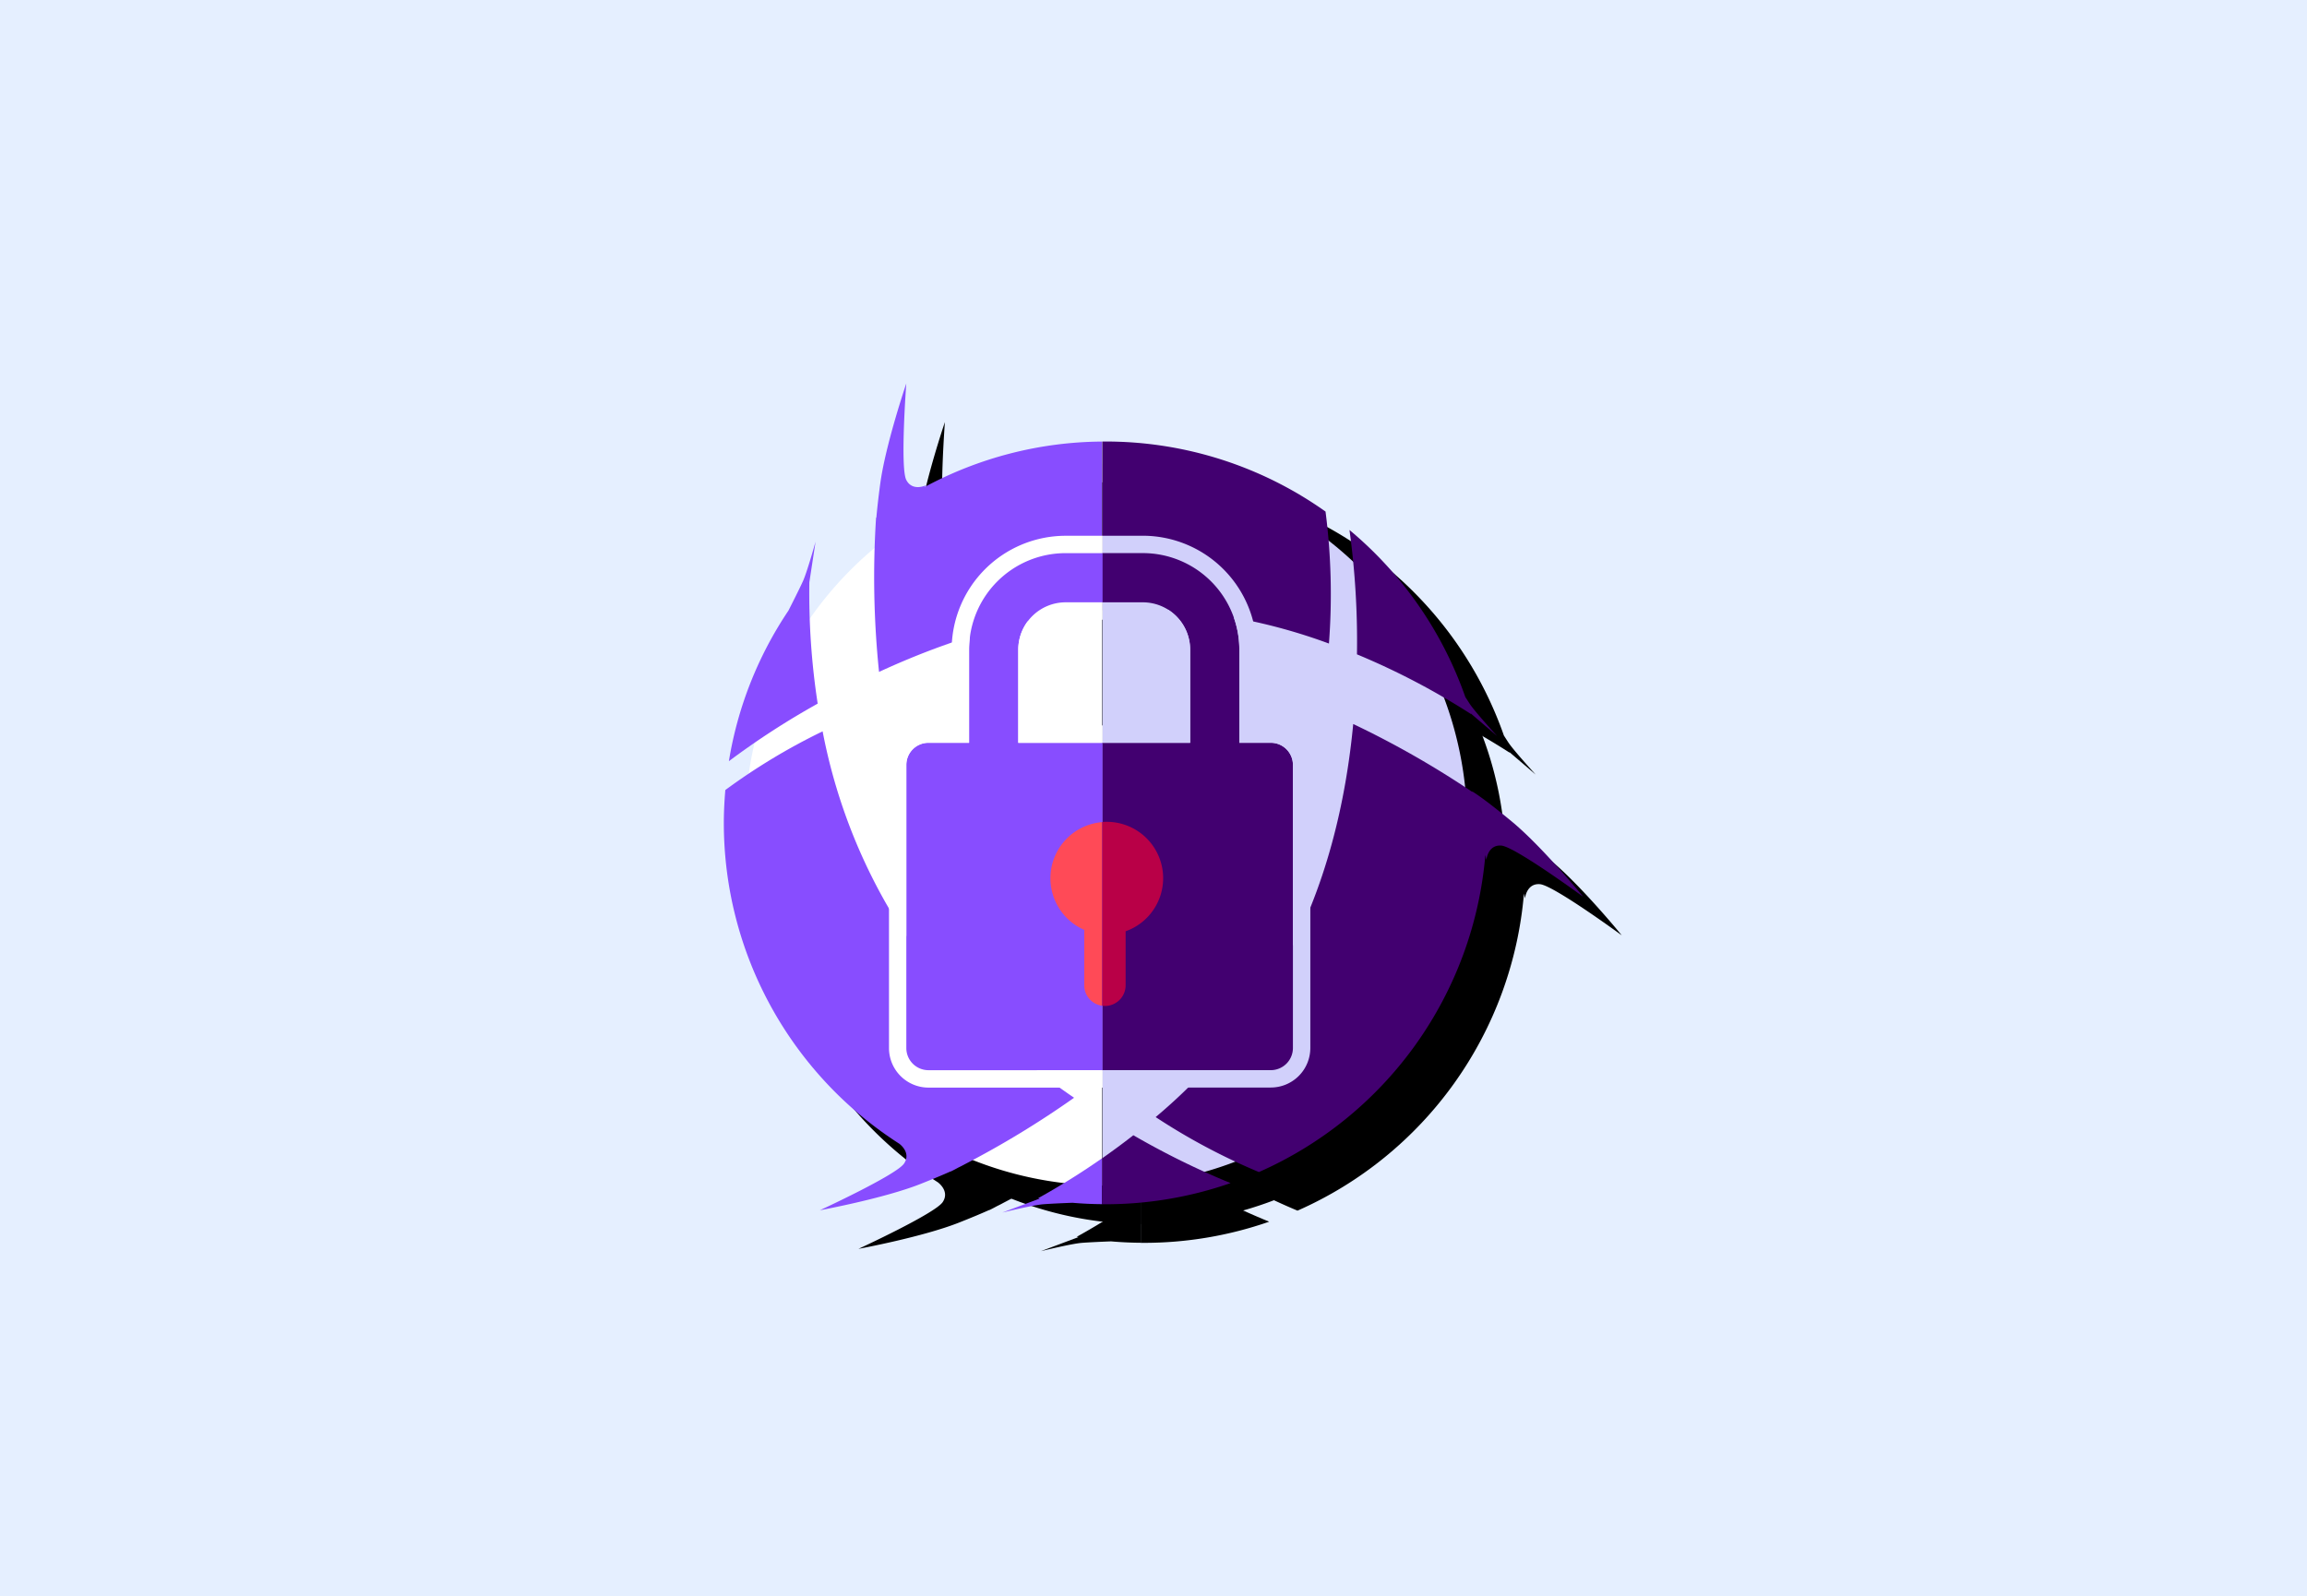 <?xml version="1.0" encoding="UTF-8"?> <svg xmlns="http://www.w3.org/2000/svg" viewBox="0 0 597.54 413.54"><defs><style>.cls-1{isolation:isolate;}.cls-2{fill:#e5efff;}.cls-3{mix-blend-mode:soft-light;}.cls-4{fill:#fff;}.cls-5{fill:#d1d0fb;}.cls-6{fill:#884dff;}.cls-7{fill:#420070;}.cls-8{fill:#ff4a57;}.cls-9{fill:#b90047;}</style></defs><g class="cls-1"><g id="Lager_1" data-name="Lager 1"><rect class="cls-2" x="-8.55" y="-11.53" width="615.07" height="436.46"></rect><g class="cls-3"><path d="M203,223.68a93.47,93.47,0,0,0,92.45,93.47V130.22A93.47,93.47,0,0,0,203,223.68Z"></path><path d="M390,223.68a93.47,93.47,0,0,0-93.47-93.47h-1V317.15h1A93.47,93.47,0,0,0,390,223.68Z"></path><path d="M249.37,136.24l.57-.55s-3.57,1.79-5.2-1.34,0-25,0-25c-.15.44-5.41,16-6.75,26-.53,3.94-.82,6.75-1,8.73l-.08.06a239.82,239.82,0,0,0,.77,39.94c16.24-7.51,36.27-14.3,57.71-16V124.4A98.26,98.26,0,0,0,249.37,136.24Z"></path><path d="M219.63,160.87l1.61-10.53s-2.16,7.81-3.28,10.26c-.86,1.91-2.89,5.91-3.75,7.61a98.17,98.17,0,0,0-15.42,39,203.85,203.85,0,0,1,23-14.91A188.34,188.34,0,0,1,219.63,160.87Z"></path><path d="M239.6,244.25a145.25,145.25,0,0,1-16.53-44.77,159.94,159.94,0,0,0-25.2,15.2c-.24,2.81-.39,5.64-.39,8.51a98.67,98.67,0,0,0,45.43,83.12c.53.4,3,2.48,1.27,5.12-1.93,2.95-21.83,12.13-21.83,12.13.47-.09,16.65-3.1,26-6.79,3.52-1.39,6.06-2.47,7.85-3.27l.09,0c.63-.31,1.28-.65,1.92-1,.83-.4,1.35-.68,1.62-.83a242.81,242.81,0,0,0,28.37-17.26C271,282.65,252.25,266.05,239.6,244.25Z"></path><path d="M278.88,320.44l.46.07-9.74,3.65s7.86-1.93,10.55-2.15c1.82-.15,5.47-.31,7.63-.39q3.8.33,7.67.36V310.09A190.92,190.92,0,0,1,278.88,320.44Z"></path><path d="M354.21,176.73a167.94,167.94,0,0,0-.88-34.19,98.33,98.33,0,0,0-57-18.15h-.84v43.75c4-.31,8-.46,12-.39A145.37,145.37,0,0,1,354.21,176.73Z"></path><path d="M361.47,179.53A188.16,188.16,0,0,1,391,195a.88.88,0,0,0-.05-.15l6.81,5.83s-5.49-6-7-8.2c-.33-.5-.76-1.17-1.23-1.91a98.89,98.89,0,0,0-30-43.26A212.57,212.57,0,0,1,361.47,179.53Z"></path><path d="M328.73,316.52a206.74,206.74,0,0,1-25.18-12.4c-2.73,2.14-5.44,4.12-8.1,6V322l.84,0A98.44,98.44,0,0,0,328.73,316.52Z"></path><path d="M401.55,222.82c-7.75-6.41-10.23-7.77-10.23-7.77l0,.11a239.69,239.69,0,0,0-30.82-17.58c-1.88,19.79-6.9,42.46-18.46,62.84a146.69,146.69,0,0,1-32.71,39,163.3,163.3,0,0,0,26.74,14.24,98.86,98.86,0,0,0,58.65-82.15l.27,1.28s.37-4,3.88-3.71,21.17,13.24,21.17,13.24C419.76,241.93,409.3,229.22,401.55,222.82Z"></path><path d="M293.33,153.3H286a25,25,0,0,0-25,25v24.14H250.47a5.72,5.72,0,0,0-5.72,5.73v73.36a5.73,5.73,0,0,0,5.72,5.73h45.12V202.45H273.74V178.31A12.27,12.27,0,0,1,286,166.05h9.6V153.3Z"></path><path d="M293.33,287.27H250.47a5.73,5.73,0,0,1-5.72-5.73V208.18a5.72,5.72,0,0,1,5.72-5.73H261V178.31a25,25,0,0,1,25-25h9.6v-4.5H286a29.55,29.55,0,0,0-29.51,29.51v19.63h-6a10.24,10.24,0,0,0-10.23,10.24v73.36a10.24,10.24,0,0,0,10.23,10.23h45.12v-4.5Z"></path><path d="M293.33,197.94H278.24V178.31a7.76,7.76,0,0,1,7.75-7.75h9.6v-4.51H286a12.27,12.27,0,0,0-12.25,12.26v24.14h21.85v-4.51Z"></path><path d="M244.75,281.54V208.18a5.72,5.72,0,0,1,5.72-5.73h0a5.72,5.72,0,0,0-5.72,5.73v73.36a5.73,5.73,0,0,0,5.72,5.73h0A5.73,5.73,0,0,1,244.75,281.54Z"></path><path d="M344.89,208.18v73.36a5.74,5.74,0,0,1-5.73,5.73h0a5.74,5.74,0,0,0,5.73-5.73V208.18a5.73,5.73,0,0,0-5.73-5.73h0A5.73,5.73,0,0,1,344.89,208.18Z"></path><path d="M331,178.31v24.14h0V178.31a25,25,0,0,0-25-25h0A25,25,0,0,1,331,178.31Z"></path><path d="M306,166.05h0a12.27,12.27,0,0,1,12.26,12.26v24.14H295.59v84.82h43.57a5.74,5.74,0,0,0,5.73-5.73V208.18a5.73,5.73,0,0,0-5.73-5.73H331V178.31a25,25,0,0,0-25-25H295.59v12.75Z"></path><path d="M318.27,178.31A12.27,12.27,0,0,0,306,166.05H295.59v4.51H306a7.76,7.76,0,0,1,7.75,7.75v19.63H295.59v4.51h22.68Z"></path><path d="M349.39,281.54V208.18a10.24,10.24,0,0,0-10.23-10.24h-3.64V178.31A29.55,29.55,0,0,0,306,148.8H295.59v4.5H306a25,25,0,0,1,25,25v24.14h8.15a5.73,5.73,0,0,1,5.73,5.73v73.36a5.74,5.74,0,0,1-5.73,5.73H295.59v4.5h43.57A10.24,10.24,0,0,0,349.39,281.54Z"></path><path d="M282.07,237.53a14.62,14.62,0,0,0,8.76,13.39v14.36a5.35,5.35,0,0,0,4.64,5.29V223A14.59,14.59,0,0,0,282.07,237.53Z"></path><path d="M301.55,265.28v-14a14.6,14.6,0,0,0-4.87-28.36c-.41,0-.81,0-1.21.06v47.58a5.85,5.85,0,0,0,.72.07A5.36,5.36,0,0,0,301.55,265.28Z"></path></g><path class="cls-4" d="M193,213.68a93.47,93.47,0,0,0,92.45,93.47V120.22A93.47,93.47,0,0,0,193,213.68Z"></path><path class="cls-5" d="M380,213.68a93.47,93.47,0,0,0-93.47-93.47h-1V307.15h1A93.47,93.47,0,0,0,380,213.68Z"></path><path class="cls-6" d="M239.37,126.24l.57-.55s-3.57,1.79-5.2-1.34,0-25,0-25c-.15.44-5.41,16-6.75,26-.53,3.94-.82,6.75-1,8.73l-.08.06a239.82,239.82,0,0,0,.77,39.94c16.24-7.51,36.27-14.3,57.71-16V114.4A98.26,98.26,0,0,0,239.37,126.24Z"></path><path class="cls-6" d="M209.63,150.87l1.61-10.53s-2.16,7.81-3.28,10.26c-.86,1.91-2.89,5.91-3.75,7.61a98.17,98.17,0,0,0-15.42,39,203.85,203.85,0,0,1,23-14.91A188.34,188.34,0,0,1,209.63,150.87Z"></path><path class="cls-6" d="M229.6,234.25a145.25,145.25,0,0,1-16.53-44.77,159.94,159.94,0,0,0-25.2,15.2c-.24,2.81-.39,5.64-.39,8.51a98.67,98.67,0,0,0,45.43,83.12c.53.4,3,2.48,1.27,5.12-1.93,2.95-21.83,12.13-21.83,12.13.47-.09,16.65-3.1,26-6.79,3.52-1.39,6.06-2.47,7.85-3.27l.09,0c.63-.31,1.28-.65,1.92-1,.83-.4,1.35-.68,1.62-.83a242.81,242.81,0,0,0,28.37-17.26C261,272.65,242.25,256.05,229.6,234.25Z"></path><path class="cls-6" d="M268.88,310.44l.46.07-9.74,3.65s7.86-1.93,10.55-2.15c1.82-.15,5.47-.31,7.63-.39q3.8.33,7.67.36V300.09A190.92,190.92,0,0,1,268.88,310.44Z"></path><path class="cls-7" d="M344.21,166.73a167.94,167.94,0,0,0-.88-34.19,98.33,98.33,0,0,0-57-18.15h-.84v43.75c4-.31,8-.46,12-.39A145.37,145.37,0,0,1,344.21,166.73Z"></path><path class="cls-7" d="M351.47,169.53A188.16,188.16,0,0,1,381,185a.88.88,0,0,0-.05-.15l6.81,5.83s-5.49-6-7-8.2c-.33-.5-.76-1.17-1.23-1.91a98.89,98.89,0,0,0-30-43.26A212.57,212.57,0,0,1,351.47,169.53Z"></path><path class="cls-7" d="M318.73,306.52a206.74,206.74,0,0,1-25.18-12.4c-2.73,2.14-5.44,4.12-8.1,6V312l.84,0A98.44,98.44,0,0,0,318.73,306.52Z"></path><path class="cls-7" d="M391.55,212.82c-7.75-6.41-10.23-7.77-10.23-7.77l0,.11a239.69,239.69,0,0,0-30.82-17.58c-1.88,19.79-6.9,42.46-18.46,62.84a146.69,146.69,0,0,1-32.71,39,163.3,163.3,0,0,0,26.74,14.24,98.86,98.86,0,0,0,58.65-82.15l.27,1.28s.37-4,3.88-3.71,21.17,13.24,21.17,13.24C409.76,231.93,399.3,219.22,391.55,212.82Z"></path><path class="cls-6" d="M283.33,143.3H276a25,25,0,0,0-25,25v24.14H240.47a5.72,5.72,0,0,0-5.72,5.73v73.36a5.73,5.73,0,0,0,5.72,5.73h45.12V192.45H263.74V168.31A12.27,12.27,0,0,1,276,156.05h9.6V143.3Z"></path><path class="cls-4" d="M283.33,277.27H240.47a5.73,5.73,0,0,1-5.72-5.73V198.18a5.72,5.72,0,0,1,5.72-5.73H251V168.31a25,25,0,0,1,25-25h9.6v-4.5H276a29.55,29.55,0,0,0-29.51,29.51v19.63h-6a10.24,10.24,0,0,0-10.23,10.24v73.36a10.24,10.24,0,0,0,10.23,10.23h45.12v-4.5Z"></path><path class="cls-4" d="M283.33,187.94H268.24V168.31a7.76,7.76,0,0,1,7.75-7.75h9.6v-4.51H276a12.27,12.27,0,0,0-12.25,12.26v24.14h21.85v-4.51Z"></path><path class="cls-4" d="M234.75,271.54V198.18a5.72,5.72,0,0,1,5.72-5.73h0a5.72,5.72,0,0,0-5.72,5.73v73.36a5.73,5.73,0,0,0,5.72,5.73h0A5.73,5.73,0,0,1,234.75,271.54Z"></path><path class="cls-2" d="M334.89,198.18v73.36a5.74,5.74,0,0,1-5.73,5.73h0a5.74,5.74,0,0,0,5.73-5.73V198.18a5.73,5.73,0,0,0-5.73-5.73h0A5.73,5.73,0,0,1,334.89,198.18Z"></path><path class="cls-2" d="M321,168.31v24.14h0V168.31a25,25,0,0,0-25-25h0A25,25,0,0,1,321,168.31Z"></path><path class="cls-7" d="M296,156.05h0a12.27,12.27,0,0,1,12.26,12.26v24.14H285.59v84.82h43.57a5.74,5.74,0,0,0,5.73-5.73V198.18a5.73,5.73,0,0,0-5.73-5.73H321V168.31a25,25,0,0,0-25-25H285.59v12.75Z"></path><path class="cls-5" d="M308.27,168.31A12.27,12.27,0,0,0,296,156.05H285.59v4.51H296a7.76,7.76,0,0,1,7.75,7.75v19.63H285.59v4.51h22.68Z"></path><path class="cls-5" d="M339.39,271.54V198.18a10.24,10.24,0,0,0-10.23-10.24h-3.64V168.31A29.55,29.55,0,0,0,296,138.8H285.59v4.5H296a25,25,0,0,1,25,25v24.14h8.15a5.73,5.73,0,0,1,5.73,5.73v73.36a5.74,5.74,0,0,1-5.73,5.73H285.59v4.5h43.57A10.24,10.24,0,0,0,339.39,271.54Z"></path><path class="cls-8" d="M272.07,227.53a14.62,14.62,0,0,0,8.76,13.39v14.36a5.35,5.35,0,0,0,4.64,5.29V213A14.59,14.59,0,0,0,272.07,227.53Z"></path><path class="cls-9" d="M291.55,255.28v-14a14.6,14.6,0,0,0-4.87-28.36c-.41,0-.81,0-1.21.06v47.58a5.85,5.85,0,0,0,.72.07A5.36,5.36,0,0,0,291.55,255.28Z"></path></g></g></svg> 